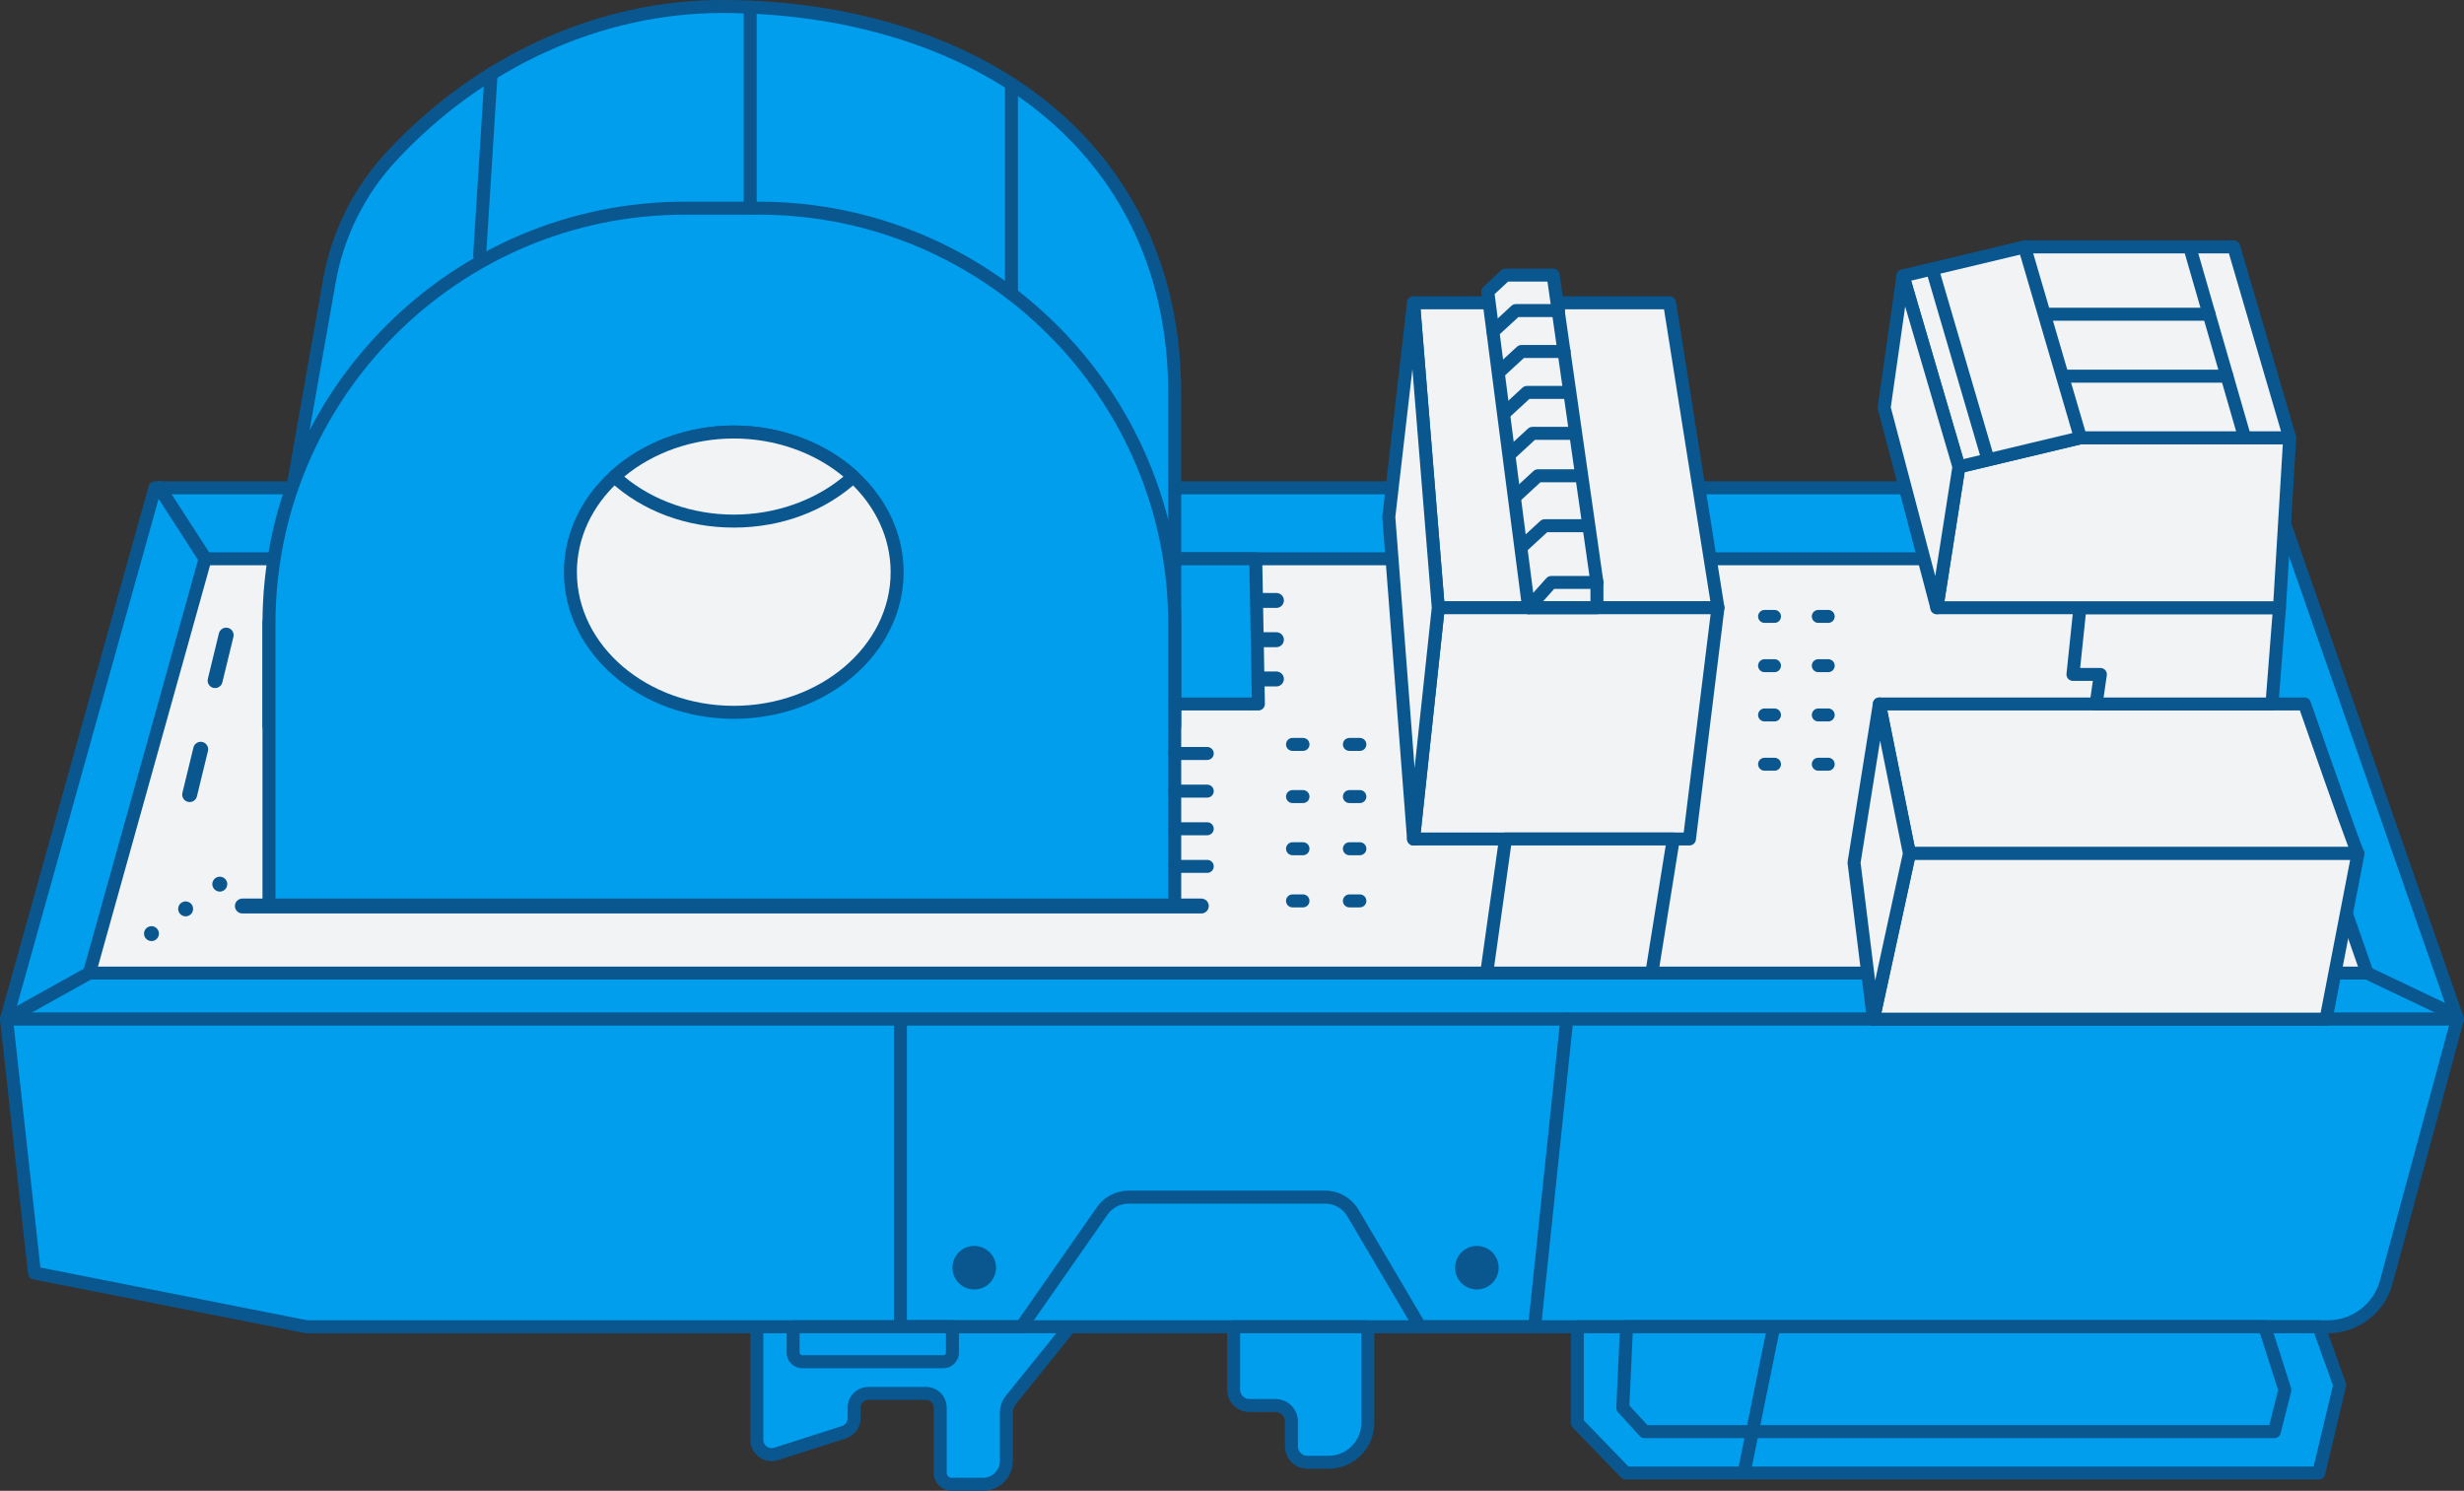 <?xml version="1.0" encoding="UTF-8"?><svg id="uuid-4beea473-037f-41ab-a73b-bf42929d26d9" xmlns="http://www.w3.org/2000/svg" viewBox="0 0 379.612 229.711"><rect x="0" y="0" width="379.612" height="229.711" fill="#333333" stroke="none"/><defs><style>.uuid-07d4de08-0e5c-4110-a58a-0e1fd483bd71{fill:#f1f3f5;}.uuid-703a243f-5f3f-4148-8b9e-274cb0e907dd{fill:#009eed;}.uuid-fd2c05da-54e8-4af3-b725-c9bd81ff382f{fill:#0a5790;}</style></defs><g id="uuid-c8733ee9-973d-4a91-b6fb-f7f6be6fa058"><path class="uuid-703a243f-5f3f-4148-8b9e-274cb0e907dd" d="M116.596,204.432v17.418c0,1.549,1.508,2.649,2.983,2.177l10.427-3.341c.946-.303,1.588-1.183,1.588-2.177v-1.626c0-1.201.974-2.175,2.175-2.175h8.908c1.201,0,2.175.974,2.175,2.175v10.047c0,.984.798,1.782,1.782,1.782h4.806c1.991,0,3.605-1.614,3.605-3.605v-7.445c0-.705.241-1.39.684-1.939l8.763-10.876"/><path class="uuid-fd2c05da-54e8-4af3-b725-c9bd81ff382f" d="M151.44,229.711h-4.806c-1.534,0-2.782-1.248-2.782-2.781v-10.047c0-.648-.527-1.175-1.175-1.175h-8.908c-.647,0-1.175.527-1.175,1.175v1.626c0,1.434-.918,2.691-2.284,3.129l-10.427,3.341c-1.011.326-2.082.15-2.938-.475-.857-.625-1.35-1.593-1.35-2.654v-17.417c0-.552.447-1,1-1s1,.448,1,1v17.417c0,.415.192.794.528,1.039.335.245.756.312,1.149.186l10.428-3.341c.534-.171.894-.664.894-1.225v-1.626c0-1.751,1.424-3.175,3.175-3.175h8.908c1.751,0,3.175,1.424,3.175,3.175v10.047c0,.431.351.781.782.781h4.806c1.437,0,2.604-1.168,2.604-2.604v-7.445c0-.93.321-1.842.904-2.566l8.764-10.876c.346-.428.976-.498,1.405-.151.431.347.498.976.151,1.406l-8.763,10.876c-.298.37-.462.836-.462,1.312v7.445c0,2.539-2.065,4.604-4.604,4.604Z"/><polygon class="uuid-703a243f-5f3f-4148-8b9e-274cb0e907dd" points="350.024 75.164 23.871 75.164 1 157.034 378.613 157.034 350.024 75.164"/><path class="uuid-fd2c05da-54e8-4af3-b725-c9bd81ff382f" d="M378.612,158.034H1c-.313,0-.607-.146-.796-.396-.189-.249-.251-.572-.167-.874l22.871-81.87c.12-.432.515-.731.963-.731h326.153c.425,0,.804.269.944.67l28.588,81.87c.106.306.059.645-.129.909s-.491.421-.815.421ZM2.318,156.034h374.886l-27.89-79.87H24.63L2.318,156.034Z"/><polygon class="uuid-07d4de08-0e5c-4110-a58a-0e1fd483bd71" points="342.396 86.102 31.606 86.102 13.774 149.935 364.685 149.935 342.396 86.102"/><path class="uuid-fd2c05da-54e8-4af3-b725-c9bd81ff382f" d="M364.685,150.935H13.774c-.313,0-.607-.146-.796-.396-.189-.249-.251-.572-.167-.874l17.832-63.832c.12-.432.515-.731.963-.731h310.789c.425,0,.804.269.944.67l22.29,63.832c.106.306.059.645-.129.909s-.491.421-.815.421ZM15.092,148.935h348.186l-21.592-61.832H32.365l-17.273,61.832Z"/><path class="uuid-703a243f-5f3f-4148-8b9e-274cb0e907dd" d="M378.613,157.034H1l4.309,39.112,41.929,8.286h311.411c4.201,0,7.882-2.816,8.981-6.871l10.982-40.527Z"/><path class="uuid-fd2c05da-54e8-4af3-b725-c9bd81ff382f" d="M358.65,205.433H47.238c-.065,0-.13-.006-.194-.019l-41.928-8.287c-.428-.084-.752-.438-.8-.872L.006,157.144c-.031-.282.06-.565.25-.777.189-.211.46-.333.745-.333h377.612c.312,0,.605.145.794.393.189.247.253.568.171.869l-10.981,40.527c-1.214,4.48-5.304,7.609-9.945,7.609ZM47.336,203.433h311.314c3.741,0,7.037-2.522,8.016-6.133l10.64-39.266H2.117l4.106,37.273,41.113,8.125Z"/><path class="uuid-fd2c05da-54e8-4af3-b725-c9bd81ff382f" d="M236.418,205.433h-17.65c-.354,0-.682-.187-.861-.492l-10.341-17.542c-.705-1.194-2.004-1.937-3.391-1.937h-30.307c-1.286,0-2.493.629-3.229,1.684l-12.454,17.858c-.188.269-.493.428-.82.428h-18.645c-.553,0-1-.448-1-1v-46.321c0-.552.447-1,1-1s1,.448,1,1v45.321h17.123l12.155-17.43c1.109-1.591,2.93-2.54,4.869-2.54h30.307c2.092,0,4.051,1.119,5.113,2.92l10.051,17.05h16.179l4.878-46.503c.058-.549.528-.947,1.099-.89.549.058.947.55.89,1.099l-4.972,47.398c-.053.509-.482.896-.994.896Z"/><polygon class="uuid-703a243f-5f3f-4148-8b9e-274cb0e907dd" points="357.234 204.432 360.465 213.423 357.234 226.972 250.463 226.972 243.005 219.265 243.005 204.432 357.234 204.432"/><path class="uuid-fd2c05da-54e8-4af3-b725-c9bd81ff382f" d="M357.233,227.972h-106.771c-.271,0-.53-.11-.719-.305l-7.457-7.707c-.181-.187-.281-.436-.281-.695v-14.833c0-.552.447-1,1-1h114.228c.422,0,.798.265.941.662l3.232,8.991c.065.183.076.381.031.57l-3.232,13.548c-.107.45-.51.768-.973.768ZM250.887,225.972h105.558l2.979-12.491-2.894-8.048h-112.524v13.428l6.881,7.111Z"/><path class="uuid-07d4de08-0e5c-4110-a58a-0e1fd483bd71" d="M363.267,131.509h-69.09l-4.634-23.037h65.496s7.703,22.122,8.229,23.037Z"/><path class="uuid-fd2c05da-54e8-4af3-b725-c9bd81ff382f" d="M363.266,132.509h-69.09c-.477,0-.887-.336-.98-.803l-4.635-23.037c-.059-.294.017-.599.207-.831.189-.232.474-.366.773-.366h65.496c.426,0,.805.269.944.671,3.033,8.71,7.71,21.994,8.161,22.885.156.31.149.693-.033.99-.182.296-.496.491-.844.491ZM294.995,130.509h66.799c-1.601-4.242-5.754-16.124-7.467-21.037h-63.563l4.231,21.037Z"/><polygon class="uuid-07d4de08-0e5c-4110-a58a-0e1fd483bd71" points="294.174 131.512 288.622 157.034 358.352 157.034 363.283 131.512 294.174 131.512"/><path class="uuid-fd2c05da-54e8-4af3-b725-c9bd81ff382f" d="M358.352,158.034h-69.73c-.303,0-.589-.137-.778-.373-.19-.235-.263-.544-.199-.84l5.552-25.522c.101-.46.507-.788.978-.788h69.109c.299,0,.581.133.771.363.189.23.267.533.21.826l-4.931,25.522c-.091.471-.502.811-.981.811ZM289.863,156.034h67.664l4.544-23.522h-67.092l-5.116,23.522Z"/><polygon class="uuid-07d4de08-0e5c-4110-a58a-0e1fd483bd71" points="289.542 108.472 285.639 132.921 288.622 157.034 294.174 131.512 289.542 108.472"/><path class="uuid-fd2c05da-54e8-4af3-b725-c9bd81ff382f" d="M288.622,158.034c-.015,0-.03-0-.046-.001-.486-.022-.887-.393-.946-.876l-2.983-24.114c-.012-.093-.01-.188.005-.28l3.903-24.449c.076-.478.483-.833.967-.842.512-.012.906.328,1.001.803l4.632,23.04c.027.135.026.275-.003.41l-5.552,25.522c-.101.461-.509.788-.978.788ZM286.648,132.938l2.245,18.145,4.259-19.579-3.497-17.396-3.007,18.831Z"/><path class="uuid-703a243f-5f3f-4148-8b9e-274cb0e907dd" d="M180.979,60.588v51.292H41.435v-15.909l9.299-52.632c1.267-7.17,4.561-13.831,9.503-19.178C73.019,10.331,91.212 1,111.207 1c19.278,0,36.707,5.258,49.345,15.345,12.619,10.087,20.427,24.965,20.427,44.243Z"/><path class="uuid-fd2c05da-54e8-4af3-b725-c9bd81ff382f" d="M180.979,112.88H41.435c-.553,0-1-.448-1-1v-15.91c0-.058.005-.117.016-.174l9.299-52.632c1.304-7.384,4.677-14.19,9.753-19.683C73.296,8.559,92.14,0,111.207,0c19.648,0,37.395,5.527,49.969,15.563,13.61,10.879,20.804,26.448,20.804,45.024v51.292c0,.552-.447,1-1,1ZM42.435,110.88h137.544v-50.292c0-17.947-6.934-32.976-20.052-43.461-12.221-9.754-29.523-15.126-48.721-15.126-18.51,0-36.82,8.324-50.235,22.839-4.815,5.21-8.015,11.667-9.253,18.673l-9.283,52.545v14.822Z"/><polygon class="uuid-07d4de08-0e5c-4110-a58a-0e1fd483bd71" points="350.024 108.472 351.184 93.643 320.445 93.643 319.365 103.918 323.591 103.918 322.931 108.472 350.024 108.472"/><path class="uuid-fd2c05da-54e8-4af3-b725-c9bd81ff382f" d="M350.024,109.472h-27.094c-.29,0-.566-.126-.756-.346-.19-.219-.275-.511-.233-.798l.494-3.41h-3.07c-.283,0-.554-.12-.743-.331-.189-.21-.281-.492-.251-.773l1.079-10.275c.053-.509.482-.896.994-.896h30.74c.278,0,.545.116.734.321.189.205.284.479.263.757l-1.16,14.829c-.041.521-.475.922-.997.922ZM324.086,107.472h25.014l1.004-12.829h-28.759l-.869,8.275h3.115c.29,0,.566.126.756.346.19.219.275.511.233.798l-.494,3.41Z"/><polygon class="uuid-07d4de08-0e5c-4110-a58a-0e1fd483bd71" points="351.184 93.643 298.4 93.643 301.797 71.933 320.525 67.458 352.759 67.458 351.184 93.643"/><path class="uuid-fd2c05da-54e8-4af3-b725-c9bd81ff382f" d="M351.184,94.643h-52.784c-.292,0-.569-.128-.76-.35-.19-.222-.273-.516-.229-.805l3.397-21.71c.063-.4.361-.724.756-.818l18.728-4.475c.076-.018.154-.027.232-.027h32.233c.275,0,.539.114.728.314.189.201.287.47.271.746l-1.574,26.185c-.031.528-.469.94-.998.94ZM299.569,92.643h50.674l1.454-24.185h-31.054l-17.961,4.292-3.113,19.894Z"/><polygon class="uuid-07d4de08-0e5c-4110-a58a-0e1fd483bd71" points="293.18 42.516 311.907 38.041 344.141 38.041 352.759 67.458 320.525 67.458 301.797 71.933 293.18 42.516"/><path class="uuid-fd2c05da-54e8-4af3-b725-c9bd81ff382f" d="M301.797,72.933c-.434,0-.831-.285-.959-.719l-8.618-29.417c-.077-.263-.043-.546.095-.783.138-.237.366-.407.633-.471l18.728-4.475c.076-.018.154-.027.232-.027h32.234c.444,0,.835.293.96.719l8.617,29.417c.088.302.029.629-.159.881-.189.252-.485.4-.801.4h-32.115l-18.613,4.447c-.078.019-.156.027-.233.027ZM294.434,43.244l8.056,27.496,17.803-4.254c.076-.018.154-.027.232-.027h30.898l-8.031-27.417h-31.367l-17.591,4.203Z"/><line class="uuid-07d4de08-0e5c-4110-a58a-0e1fd483bd71" x1="306.106" y1="70.204" x2="297.68" y2="41.44"/><path class="uuid-fd2c05da-54e8-4af3-b725-c9bd81ff382f" d="M306.106,71.205c-.433,0-.832-.283-.96-.719l-8.427-28.764c-.155-.53.148-1.085.679-1.241.533-.156,1.086.149,1.241.678l8.427,28.764c.155.53-.148,1.085-.679,1.241-.094.028-.188.041-.281.041Z"/><line class="uuid-07d4de08-0e5c-4110-a58a-0e1fd483bd71" x1="311.907" y1="38.041" x2="320.525" y2="67.458"/><path class="uuid-fd2c05da-54e8-4af3-b725-c9bd81ff382f" d="M320.525,68.458c-.433,0-.832-.283-.96-.719l-8.618-29.417c-.155-.53.148-1.085.679-1.241.532-.156,1.086.149,1.241.678l8.618,29.417c.155.53-.148,1.085-.679,1.241-.094.028-.188.041-.281.041Z"/><polygon class="uuid-07d4de08-0e5c-4110-a58a-0e1fd483bd71" points="301.797 71.933 298.4 93.643 290.279 62.817 293.18 42.516 301.797 71.933"/><path class="uuid-fd2c05da-54e8-4af3-b725-c9bd81ff382f" d="M298.4,94.643c-.452,0-.851-.304-.967-.745l-8.121-30.826c-.034-.129-.042-.264-.023-.396l2.9-20.302c.066-.466.449-.822.919-.856.44-.026.897.264,1.031.716l8.618,29.417c.041.142.051.291.028.436l-3.397,21.71c-.073.467-.465.82-.938.844-.017.001-.034.001-.051.001ZM291.298,62.758l6.853,26.012,2.625-16.771-7.258-24.775-2.22,15.534Z"/><line class="uuid-07d4de08-0e5c-4110-a58a-0e1fd483bd71" x1="337.346" y1="38.041" x2="345.736" y2="67.126"/><path class="uuid-fd2c05da-54e8-4af3-b725-c9bd81ff382f" d="M345.736,68.127c-.435,0-.834-.285-.961-.723l-8.39-29.085c-.153-.531.153-1.085.684-1.238.537-.153,1.085.154,1.238.684l8.39,29.085c.153.531-.153,1.085-.684,1.238-.093.026-.187.04-.277.04Z"/><path class="uuid-fd2c05da-54e8-4af3-b725-c9bd81ff382f" d="M343.094,58.964h-25.264c-.553,0-1-.448-1-1s.447-1,1-1h25.264c.553,0,1,.448,1,1s-.447,1-1,1Z"/><path class="uuid-fd2c05da-54e8-4af3-b725-c9bd81ff382f" d="M340.34,49.42h-25.12c-.553,0-1-.448-1-1s.447-1,1-1h25.12c.553,0,1,.448,1,1s-.447,1-1,1Z"/><line class="uuid-07d4de08-0e5c-4110-a58a-0e1fd483bd71" x1="378.418" y1="156.477" x2="364.685" y2="149.935"/><path class="uuid-fd2c05da-54e8-4af3-b725-c9bd81ff382f" d="M378.417,157.477c-.144,0-.29-.031-.429-.097l-13.732-6.542c-.499-.238-.711-.834-.473-1.333.236-.498.832-.71,1.332-.473l13.732,6.542c.499.238.711.834.473,1.333-.171.36-.529.57-.903.57Z"/><line class="uuid-07d4de08-0e5c-4110-a58a-0e1fd483bd71" x1="24.534" y1="75.164" x2="31.606" y2="86.102"/><path class="uuid-fd2c05da-54e8-4af3-b725-c9bd81ff382f" d="M31.607,87.103c-.328,0-.649-.161-.841-.457l-7.072-10.938c-.3-.464-.167-1.083.297-1.383.465-.301,1.082-.167,1.383.297l7.072,10.938c.3.464.167,1.083-.297,1.383-.168.108-.356.16-.542.16Z"/><line class="uuid-07d4de08-0e5c-4110-a58a-0e1fd483bd71" x1="24.595" y1="75.164" x2="31.668" y2="86.102"/><path class="uuid-fd2c05da-54e8-4af3-b725-c9bd81ff382f" d="M31.669,87.103c-.328,0-.649-.161-.841-.457l-7.072-10.938c-.3-.464-.167-1.083.297-1.383.464-.301,1.083-.167,1.383.297l7.072,10.938c.3.464.167,1.083-.297,1.383-.168.108-.356.16-.542.16Z"/><line class="uuid-07d4de08-0e5c-4110-a58a-0e1fd483bd71" x1="13.774" y1="149.935" x2="1" y2="157.034"/><path class="uuid-fd2c05da-54e8-4af3-b725-c9bd81ff382f" d="M1.001,158.034c-.352,0-.692-.185-.875-.514-.269-.483-.095-1.092.388-1.36l12.774-7.1c.484-.269,1.092-.095,1.36.388.269.483.095,1.092-.388,1.36l-12.774,7.1c-.154.085-.321.126-.485.126Z"/><polygon class="uuid-07d4de08-0e5c-4110-a58a-0e1fd483bd71" points="257.216 46.659 217.773 46.659 221.585 93.643 264.674 93.643 257.216 46.659"/><path class="uuid-fd2c05da-54e8-4af3-b725-c9bd81ff382f" d="M264.675,94.643h-43.09c-.521,0-.955-.4-.997-.919l-3.812-46.984c-.022-.278.072-.554.262-.759.189-.206.456-.322.735-.322h39.443c.492,0,.91.357.987.843l7.458,46.984c.046.289-.037.583-.227.806-.19.223-.468.351-.761.351ZM222.507,92.643h40.997l-7.141-44.984h-37.506l3.649,44.984Z"/><polygon class="uuid-07d4de08-0e5c-4110-a58a-0e1fd483bd71" points="221.585 93.643 217.773 129.275 260.282 129.275 264.674 93.643 221.585 93.643"/><path class="uuid-fd2c05da-54e8-4af3-b725-c9bd81ff382f" d="M260.282,130.274h-42.509c-.284,0-.554-.121-.744-.332-.189-.211-.28-.493-.25-.775l3.812-35.631c.054-.508.483-.894.994-.894h43.09c.286,0,.56.123.749.337.189.215.278.5.243.785l-4.393,35.631c-.062.501-.487.877-.992.877ZM218.886,128.274h40.512l4.146-33.631h-41.061l-3.598,33.631Z"/><polygon class="uuid-07d4de08-0e5c-4110-a58a-0e1fd483bd71" points="217.773 129.275 213.961 79.639 217.773 46.659 221.585 93.643 217.773 129.275"/><path class="uuid-fd2c05da-54e8-4af3-b725-c9bd81ff382f" d="M217.773,130.274h-.015c-.518-.008-.942-.408-.982-.923l-3.812-49.636c-.005-.064-.004-.128.004-.191l3.812-32.979c.059-.505.486-.885.993-.885h.017c.515.009.938.406.98.919l3.812,46.984c.005.062.004.125-.003.188l-3.812,35.631c-.055.509-.483.894-.994.894ZM214.967,79.658l2.97,38.686,2.645-24.713-2.982-36.753-2.632,22.781Z"/><polygon class="uuid-07d4de08-0e5c-4110-a58a-0e1fd483bd71" points="231.943 129.275 229.043 149.935 254.482 149.935 257.797 129.275 231.943 129.275"/><path class="uuid-fd2c05da-54e8-4af3-b725-c9bd81ff382f" d="M254.482,150.935h-25.439c-.289,0-.564-.125-.755-.344-.189-.219-.275-.509-.235-.795l2.9-20.66c.069-.494.491-.861.99-.861h25.854c.293,0,.571.128.761.351.19.223.273.518.227.807l-3.314,20.66c-.078.485-.496.842-.987.842ZM230.193,148.935h23.437l2.994-18.66h-23.812l-2.619,18.66Z"/><polygon class="uuid-07d4de08-0e5c-4110-a58a-0e1fd483bd71" points="239.276 42.391 246.03 89.748 238.986 89.748 235.506 93.643 229.208 44.94 231.943 42.391 239.276 42.391"/><path class="uuid-fd2c05da-54e8-4af3-b725-c9bd81ff382f" d="M235.506,94.643c-.099,0-.198-.015-.296-.045-.374-.116-.646-.439-.696-.827l-6.297-48.704c-.041-.32.074-.64.311-.86l2.734-2.548c.185-.173.429-.269.682-.269h7.333c.498,0,.92.366.99.859l6.754,47.357c.041.287-.045.578-.234.796-.19.219-.466.345-.756.345h-6.597l-3.182,3.561c-.193.216-.466.333-.746.333ZM230.266,45.321l5.95,46.025,2.023-2.264c.19-.212.461-.333.746-.333h5.892l-6.469-45.357h-6.072l-2.07,1.929Z"/><polyline class="uuid-07d4de08-0e5c-4110-a58a-0e1fd483bd71" points="240.114 47.85 233.539 47.85 230.035 51.083"/><path class="uuid-fd2c05da-54e8-4af3-b725-c9bd81ff382f" d="M230.035,52.083c-.27,0-.538-.108-.735-.322-.374-.406-.349-1.039.058-1.413l3.504-3.232c.185-.17.427-.265.678-.265h6.575c.553,0,1,.448,1,1s-.447,1-1,1h-6.185l-3.217,2.967c-.192.177-.435.265-.678.265Z"/><polyline class="uuid-07d4de08-0e5c-4110-a58a-0e1fd483bd71" points="240.962 54.158 234.387 54.158 230.884 57.391"/><path class="uuid-fd2c05da-54e8-4af3-b725-c9bd81ff382f" d="M230.884,58.391c-.27,0-.538-.108-.735-.322-.374-.406-.349-1.039.058-1.413l3.504-3.232c.185-.17.427-.265.678-.265h6.575c.553,0,1,.448,1,1s-.447,1-1,1h-6.185l-3.217,2.967c-.192.177-.435.265-.678.265Z"/><polyline class="uuid-07d4de08-0e5c-4110-a58a-0e1fd483bd71" points="241.811 60.466 235.236 60.466 231.732 63.699"/><path class="uuid-fd2c05da-54e8-4af3-b725-c9bd81ff382f" d="M231.732,64.699c-.27,0-.538-.108-.735-.322-.374-.406-.349-1.039.058-1.413l3.504-3.232c.185-.17.427-.265.678-.265h6.575c.553,0,1,.448,1,1s-.447,1-1,1h-6.185l-3.217,2.967c-.192.177-.435.265-.678.265Z"/><polyline class="uuid-07d4de08-0e5c-4110-a58a-0e1fd483bd71" points="242.659 66.774 236.084 66.774 232.581 70.007"/><path class="uuid-fd2c05da-54e8-4af3-b725-c9bd81ff382f" d="M232.581,71.006c-.27,0-.538-.108-.735-.322-.374-.406-.349-1.039.058-1.413l3.504-3.232c.185-.17.427-.265.678-.265h6.574c.553,0,1,.448,1,1s-.447,1-1,1h-6.184l-3.217,2.967c-.192.177-.435.265-.678.265Z"/><polyline class="uuid-07d4de08-0e5c-4110-a58a-0e1fd483bd71" points="243.508 73.31 236.933 73.31 233.429 76.543"/><path class="uuid-fd2c05da-54e8-4af3-b725-c9bd81ff382f" d="M233.43,77.542c-.27,0-.538-.108-.735-.322-.374-.406-.349-1.039.058-1.413l3.503-3.232c.185-.17.427-.265.678-.265h6.575c.553,0,1,.448,1,1s-.447,1-1,1h-6.185l-3.216,2.967c-.191.177-.435.265-.678.265Z"/><polyline class="uuid-07d4de08-0e5c-4110-a58a-0e1fd483bd71" points="244.546 81.006 237.971 81.006 234.468 84.239"/><path class="uuid-fd2c05da-54e8-4af3-b725-c9bd81ff382f" d="M234.468,85.239c-.27,0-.538-.108-.735-.322-.374-.406-.349-1.039.058-1.413l3.504-3.232c.185-.17.427-.265.678-.265h6.575c.553,0,1,.448,1,1s-.447,1-1,1h-6.185l-3.217,2.967c-.192.177-.435.265-.678.265Z"/><polygon class="uuid-703a243f-5f3f-4148-8b9e-274cb0e907dd" points="193.465 86.102 193.873 108.472 180.979 108.472 180.981 86.102 193.465 86.102"/><path class="uuid-fd2c05da-54e8-4af3-b725-c9bd81ff382f" d="M193.873,109.472h-12.894c-.266,0-.52-.105-.707-.293s-.293-.442-.293-.707l.002-22.369c0-.552.447-1,1-1h12.483c.545,0,.99.437,1,.982l.408,22.369c.005.268-.099.527-.286.719-.188.191-.445.299-.714.299ZM181.979,107.472h10.875l-.371-20.369h-10.502l-.002,20.369Z"/><path class="uuid-703a243f-5f3f-4148-8b9e-274cb0e907dd" d="M250.587,204.432l-.574,12.499c1.329,1.457,2.008,2.202,3.337,3.659h97.047l1.616-6.422-3.107-9.737h-98.318Z"/><path class="uuid-fd2c05da-54e8-4af3-b725-c9bd81ff382f" d="M350.397,221.591h-97.047c-.281,0-.55-.119-.739-.326l-3.337-3.659c-.179-.196-.271-.455-.26-.72l.574-12.499c.024-.534.465-.954.999-.954h98.318c.436,0,.82.281.953.696l3.107,9.736c.057.178.062.368.017.548l-1.616,6.422c-.112.444-.512.756-.97.756ZM253.792,219.591h95.826l1.356-5.39-2.799-8.769h-96.633l-.512,11.131,2.761,3.027Z"/><path class="uuid-703a243f-5f3f-4148-8b9e-274cb0e907dd" d="M122.189,204.432h24.549v3.982c0,.775-.629,1.404-1.404,1.404h-21.74c-.775,0-1.404-.629-1.404-1.404v-3.982h0Z"/><path class="uuid-fd2c05da-54e8-4af3-b725-c9bd81ff382f" d="M145.334,210.819h-21.74c-1.326,0-2.404-1.079-2.404-2.404v-3.982c0-.552.447-1,1-1h24.549c.553,0,1,.448,1,1v3.982c0,1.326-1.078,2.404-2.404,2.404ZM123.189,205.433v2.982c0,.223.182.404.404.404h21.74c.223,0,.404-.181.404-.404v-2.982h-22.549Z"/><path class="uuid-703a243f-5f3f-4148-8b9e-274cb0e907dd" d="M190.055,204.432v9.695c0,1.35,1.094,2.444,2.444,2.444h4.019c1.35,0,2.444,1.094,2.444,2.444v3.853c0,1.35,1.094,2.444,2.444,2.444h3.273c3.341,0,6.049-2.708,6.049-6.049v-14.833h-20.675Z"/><path class="uuid-fd2c05da-54e8-4af3-b725-c9bd81ff382f" d="M204.68,226.314h-3.273c-1.899,0-3.444-1.545-3.444-3.445v-3.853c0-.796-.647-1.444-1.444-1.444h-4.019c-1.899,0-3.444-1.545-3.444-3.445v-9.695c0-.552.447-1,1-1h20.674c.553,0,1,.448,1,1v14.833c0,3.887-3.162,7.049-7.049,7.049ZM191.055,205.433v8.695c0,.797.647,1.445,1.444,1.445h4.019c1.899,0,3.444,1.545,3.444,3.444v3.853c0,.797.647,1.445,1.444,1.445h3.273c2.784,0,5.049-2.265,5.049-5.049v-13.833h-18.674Z"/><line class="uuid-07d4de08-0e5c-4110-a58a-0e1fd483bd71" x1="273.271" y1="204.432" x2="268.859" y2="226.101"/><path class="uuid-fd2c05da-54e8-4af3-b725-c9bd81ff382f" d="M268.86,227.102c-.066,0-.133-.006-.2-.02-.541-.11-.891-.638-.78-1.18l4.412-21.669c.109-.541.638-.891,1.179-.78.541.11.891.638.78,1.18l-4.412,21.669c-.096.474-.513.8-.979.8Z"/><path class="uuid-703a243f-5f3f-4148-8b9e-274cb0e907dd" d="M116.924,32.078h-11.428c-35.378,0-64.058,28.679-64.058,64.057v43.47h139.543v-43.47c0-35.378-28.679-64.057-64.057-64.057Z"/><path class="uuid-fd2c05da-54e8-4af3-b725-c9bd81ff382f" d="M180.981,140.604H41.438c-.553,0-1-.448-1-1v-43.469c0-35.873,29.185-65.058,65.058-65.058h11.428c35.873,0,65.058,29.185,65.058,65.058v43.469c0,.552-.447,1-1,1ZM42.438,138.604h137.543v-42.469c0-34.77-28.287-63.058-63.058-63.058h-11.428c-34.771,0-63.058,28.288-63.058,63.058v42.469Z"/><path class="uuid-fd2c05da-54e8-4af3-b725-c9bd81ff382f" d="M185.077,140.754H37.343c-.635,0-1.15-.515-1.15-1.15s.516-1.15,1.15-1.15h147.734c.635,0,1.15.515,1.15,1.15s-.516,1.15-1.15,1.15Z"/><path class="uuid-07d4de08-0e5c-4110-a58a-0e1fd483bd71" d="M138.216,88.161c0,11.937-11.256,21.596-25.159,21.596-13.904,0-25.179-9.659-25.179-21.596,0-5.686,2.57-10.866,6.777-14.722,4.596-4.226,11.139-6.874,18.402-6.874,7.263,0,13.807,2.648,18.402,6.874,4.187,3.856,6.757,9.036,6.757,14.722Z"/><path class="uuid-fd2c05da-54e8-4af3-b725-c9bd81ff382f" d="M113.057,110.757c-14.435,0-26.179-10.136-26.179-22.596,0-5.771,2.521-11.262,7.101-15.459,4.933-4.535,11.887-7.137,19.078-7.137s14.146,2.602,19.079,7.138c4.565,4.205,7.08,9.694,7.08,15.458,0,12.459-11.735,22.596-26.159,22.596ZM113.057,67.566c-6.696,0-13.156,2.409-17.726,6.61-4.162,3.815-6.453,8.781-6.453,13.985,0,11.356,10.847,20.596,24.179,20.596,13.321,0,24.159-9.239,24.159-20.596,0-5.198-2.285-10.165-6.435-13.986-4.568-4.2-11.028-6.609-17.725-6.609Z"/><path class="uuid-07d4de08-0e5c-4110-a58a-0e1fd483bd71" d="M131.459,73.44c-4.596,4.226-11.139,6.855-18.402,6.855-7.263,0-13.806-2.629-18.402-6.855,4.596-4.226,11.139-6.874,18.402-6.874,7.263,0,13.807,2.648,18.402,6.874Z"/><path class="uuid-fd2c05da-54e8-4af3-b725-c9bd81ff382f" d="M113.057,81.294c-7.311,0-14.087-2.528-19.079-7.118-.206-.189-.323-.457-.323-.736s.117-.547.323-.736c4.934-4.536,11.888-7.138,19.079-7.138s14.146,2.602,19.079,7.138c.206.189.323.457.323.736s-.117.547-.323.736c-4.992,4.59-11.769,7.118-19.079,7.118ZM96.174,73.44c4.491,3.732,10.578,5.854,16.884,5.854s12.393-2.122,16.884-5.854c-4.503-3.745-10.589-5.874-16.884-5.874s-12.381,2.129-16.884,5.874Z"/><circle class="uuid-fd2c05da-54e8-4af3-b725-c9bd81ff382f" cx="150.094" cy="195.334" r="3.356"/><circle class="uuid-fd2c05da-54e8-4af3-b725-c9bd81ff382f" cx="227.53" cy="195.334" r="3.356"/><path class="uuid-fd2c05da-54e8-4af3-b725-c9bd81ff382f" d="M33.139,106.022c-.09,0-.182-.011-.272-.033-.617-.15-.996-.772-.846-1.389l1.705-7.009c.15-.617.776-.996,1.389-.845.617.15.996.772.846,1.389l-1.705,7.009c-.128.526-.599.878-1.116.878Z"/><path class="uuid-fd2c05da-54e8-4af3-b725-c9bd81ff382f" d="M29.222,123.585c-.09,0-.182-.011-.272-.033-.617-.15-.996-.772-.846-1.389l1.699-6.985c.15-.617.777-.997,1.389-.845.617.15.996.772.846,1.389l-1.699,6.985c-.128.526-.599.878-1.116.878Z"/><path class="uuid-fd2c05da-54e8-4af3-b725-c9bd81ff382f" d="M33.867,137.386c-.08,0-.16-.01-.229-.03-.07-.01-.141-.03-.211-.06-.069-.03-.14-.07-.199-.11-.07-.04-.12-.09-.181-.14-.21-.22-.34-.51-.34-.81,0-.31.13-.6.34-.82.061-.05.11-.1.181-.14.06-.04.13-.08.199-.11.07-.02.141-.05.211-.06.38-.08.77.05,1.039.31.211.22.341.51.341.82,0,.07-.011.15-.03.22-.01.07-.03.15-.061.22-.029.07-.069.13-.109.19-.04.07-.09.13-.141.18-.21.21-.51.34-.81.34Z"/><path class="uuid-fd2c05da-54e8-4af3-b725-c9bd81ff382f" d="M28.597,141.196c-.301,0-.601-.13-.811-.34s-.34-.51-.34-.81c0-.08.01-.15.03-.23.01-.07.029-.14.06-.21.03-.07.07-.14.11-.2s.09-.12.14-.18c.05-.05.11-.1.17-.14.07-.04.13-.08.2-.1.07-.03.15-.06.22-.07.15-.03.3-.03.45,0,.07.01.14.04.21.07.07.02.14.06.2.1.06.04.12.09.18.14.05.06.101.12.141.18s.08.13.109.2c.021.07.05.14.061.21.02.08.02.15.02.23,0,.3-.12.6-.33.81-.22.21-.51.34-.819.34Z"/><path class="uuid-fd2c05da-54e8-4af3-b725-c9bd81ff382f" d="M23.337,145.006c-.3,0-.6-.12-.81-.34-.22-.21-.34-.51-.34-.81,0-.3.12-.6.34-.81.27-.27.66-.39,1.04-.32.07.02.14.04.21.07.07.03.14.06.2.1.06.04.12.09.17.15.22.21.34.51.34.81,0,.3-.12.6-.34.81-.05.06-.11.1-.17.15-.061.04-.13.07-.2.1-.07.03-.14.05-.21.07-.08.01-.15.02-.23.02Z"/><path class="uuid-fd2c05da-54e8-4af3-b725-c9bd81ff382f" d="M196.649,93.67h-2.61c-.635,0-1.15-.515-1.15-1.15s.516-1.15,1.15-1.15h2.61c.635,0,1.15.515,1.15,1.15s-.516,1.15-1.15,1.15Z"/><path class="uuid-fd2c05da-54e8-4af3-b725-c9bd81ff382f" d="M196.649,99.719h-2.61c-.635,0-1.15-.515-1.15-1.15s.516-1.15,1.15-1.15h2.61c.635,0,1.15.515,1.15,1.15s-.516,1.15-1.15,1.15Z"/><path class="uuid-fd2c05da-54e8-4af3-b725-c9bd81ff382f" d="M196.649,105.769h-2.61c-.635,0-1.15-.515-1.15-1.15s.516-1.15,1.15-1.15h2.61c.635,0,1.15.515,1.15,1.15s-.516,1.15-1.15,1.15Z"/><path class="uuid-fd2c05da-54e8-4af3-b725-c9bd81ff382f" d="M155.828,46.246c-.553,0-1-.448-1-1V12.943c0-.552.447-1,1-1s1,.448,1,1v32.303c0,.552-.447,1-1,1Z"/><path class="uuid-fd2c05da-54e8-4af3-b725-c9bd81ff382f" d="M115.574,33.078c-.553,0-1-.448-1-1V1.091c0-.552.447-1,1-1s1,.448,1,1v30.986c0,.552-.447,1-1,1Z"/><path class="uuid-fd2c05da-54e8-4af3-b725-c9bd81ff382f" d="M73.893,40.339c-.021,0-.043-0-.064-.002-.551-.035-.97-.51-.935-1.061l1.766-27.942c.034-.552.516-.972,1.062-.935.551.035.97.51.935,1.061l-1.766,27.942c-.033.53-.474.937-.997.937Z"/><path class="uuid-fd2c05da-54e8-4af3-b725-c9bd81ff382f" d="M185.995,117.099h-5.016c-.553,0-1-.448-1-1s.447-1,1-1h5.016c.553,0,1,.448,1,1s-.447,1-1,1Z"/><path class="uuid-fd2c05da-54e8-4af3-b725-c9bd81ff382f" d="M185.995,122.899h-5.016c-.553,0-1-.448-1-1s.447-1,1-1h5.016c.553,0,1,.448,1,1s-.447,1-1,1Z"/><path class="uuid-fd2c05da-54e8-4af3-b725-c9bd81ff382f" d="M185.995,128.699h-5.016c-.553,0-1-.448-1-1s.447-1,1-1h5.016c.553,0,1,.448,1,1s-.447,1-1,1Z"/><path class="uuid-fd2c05da-54e8-4af3-b725-c9bd81ff382f" d="M185.995,134.498h-5.016c-.553,0-1-.448-1-1s.447-1,1-1h5.016c.553,0,1,.448,1,1s-.447,1-1,1Z"/><path class="uuid-fd2c05da-54e8-4af3-b725-c9bd81ff382f" d="M200.745,115.703h-1.616c-.553,0-1-.448-1-1s.447-1,1-1h1.616c.553,0,1,.448,1,1s-.447,1-1,1Z"/><path class="uuid-fd2c05da-54e8-4af3-b725-c9bd81ff382f" d="M209.508,115.703h-1.616c-.553,0-1-.448-1-1s.447-1,1-1h1.616c.553,0,1,.448,1,1s-.447,1-1,1Z"/><path class="uuid-fd2c05da-54e8-4af3-b725-c9bd81ff382f" d="M200.745,123.741h-1.616c-.553,0-1-.448-1-1s.447-1,1-1h1.616c.553,0,1,.448,1,1s-.447,1-1,1Z"/><path class="uuid-fd2c05da-54e8-4af3-b725-c9bd81ff382f" d="M209.508,123.741h-1.616c-.553,0-1-.448-1-1s.447-1,1-1h1.616c.553,0,1,.448,1,1s-.447,1-1,1Z"/><path class="uuid-fd2c05da-54e8-4af3-b725-c9bd81ff382f" d="M200.745,131.779h-1.616c-.553,0-1-.448-1-1s.447-1,1-1h1.616c.553,0,1,.448,1,1s-.447,1-1,1Z"/><path class="uuid-fd2c05da-54e8-4af3-b725-c9bd81ff382f" d="M209.508,131.779h-1.616c-.553,0-1-.448-1-1s.447-1,1-1h1.616c.553,0,1,.448,1,1s-.447,1-1,1Z"/><path class="uuid-fd2c05da-54e8-4af3-b725-c9bd81ff382f" d="M200.745,139.816h-1.616c-.553,0-1-.448-1-1s.447-1,1-1h1.616c.553,0,1,.448,1,1s-.447,1-1,1Z"/><path class="uuid-fd2c05da-54e8-4af3-b725-c9bd81ff382f" d="M209.508,139.816h-1.616c-.553,0-1-.448-1-1s.447-1,1-1h1.616c.553,0,1,.448,1,1s-.447,1-1,1Z"/><path class="uuid-fd2c05da-54e8-4af3-b725-c9bd81ff382f" d="M273.384,95.981h-1.526c-.553,0-1-.448-1-1s.447-1,1-1h1.526c.553,0,1,.448,1,1s-.447,1-1,1Z"/><path class="uuid-fd2c05da-54e8-4af3-b725-c9bd81ff382f" d="M281.66,95.981h-1.526c-.553,0-1-.448-1-1s.447-1,1-1h1.526c.553,0,1,.448,1,1s-.447,1-1,1Z"/><path class="uuid-fd2c05da-54e8-4af3-b725-c9bd81ff382f" d="M273.384,103.573h-1.526c-.553,0-1-.448-1-1s.447-1,1-1h1.526c.553,0,1,.448,1,1s-.447,1-1,1Z"/><path class="uuid-fd2c05da-54e8-4af3-b725-c9bd81ff382f" d="M281.66,103.573h-1.526c-.553,0-1-.448-1-1s.447-1,1-1h1.526c.553,0,1,.448,1,1s-.447,1-1,1Z"/><path class="uuid-fd2c05da-54e8-4af3-b725-c9bd81ff382f" d="M273.384,111.165h-1.526c-.553,0-1-.448-1-1s.447-1,1-1h1.526c.553,0,1,.448,1,1s-.447,1-1,1Z"/><path class="uuid-fd2c05da-54e8-4af3-b725-c9bd81ff382f" d="M281.66,111.165h-1.526c-.553,0-1-.448-1-1s.447-1,1-1h1.526c.553,0,1,.448,1,1s-.447,1-1,1Z"/><path class="uuid-fd2c05da-54e8-4af3-b725-c9bd81ff382f" d="M273.384,118.756h-1.526c-.553,0-1-.448-1-1s.447-1,1-1h1.526c.553,0,1,.448,1,1s-.447,1-1,1Z"/><path class="uuid-fd2c05da-54e8-4af3-b725-c9bd81ff382f" d="M281.66,118.756h-1.526c-.553,0-1-.448-1-1s.447-1,1-1h1.526c.553,0,1,.448,1,1s-.447,1-1,1Z"/><path class="uuid-fd2c05da-54e8-4af3-b725-c9bd81ff382f" d="M246.03,94.643h-10.524c-.553,0-1-.448-1-1s.447-1,1-1h9.524v-2.895c0-.552.447-1,1-1s1,.448,1,1v3.895c0,.552-.447,1-1,1Z"/></g></svg>